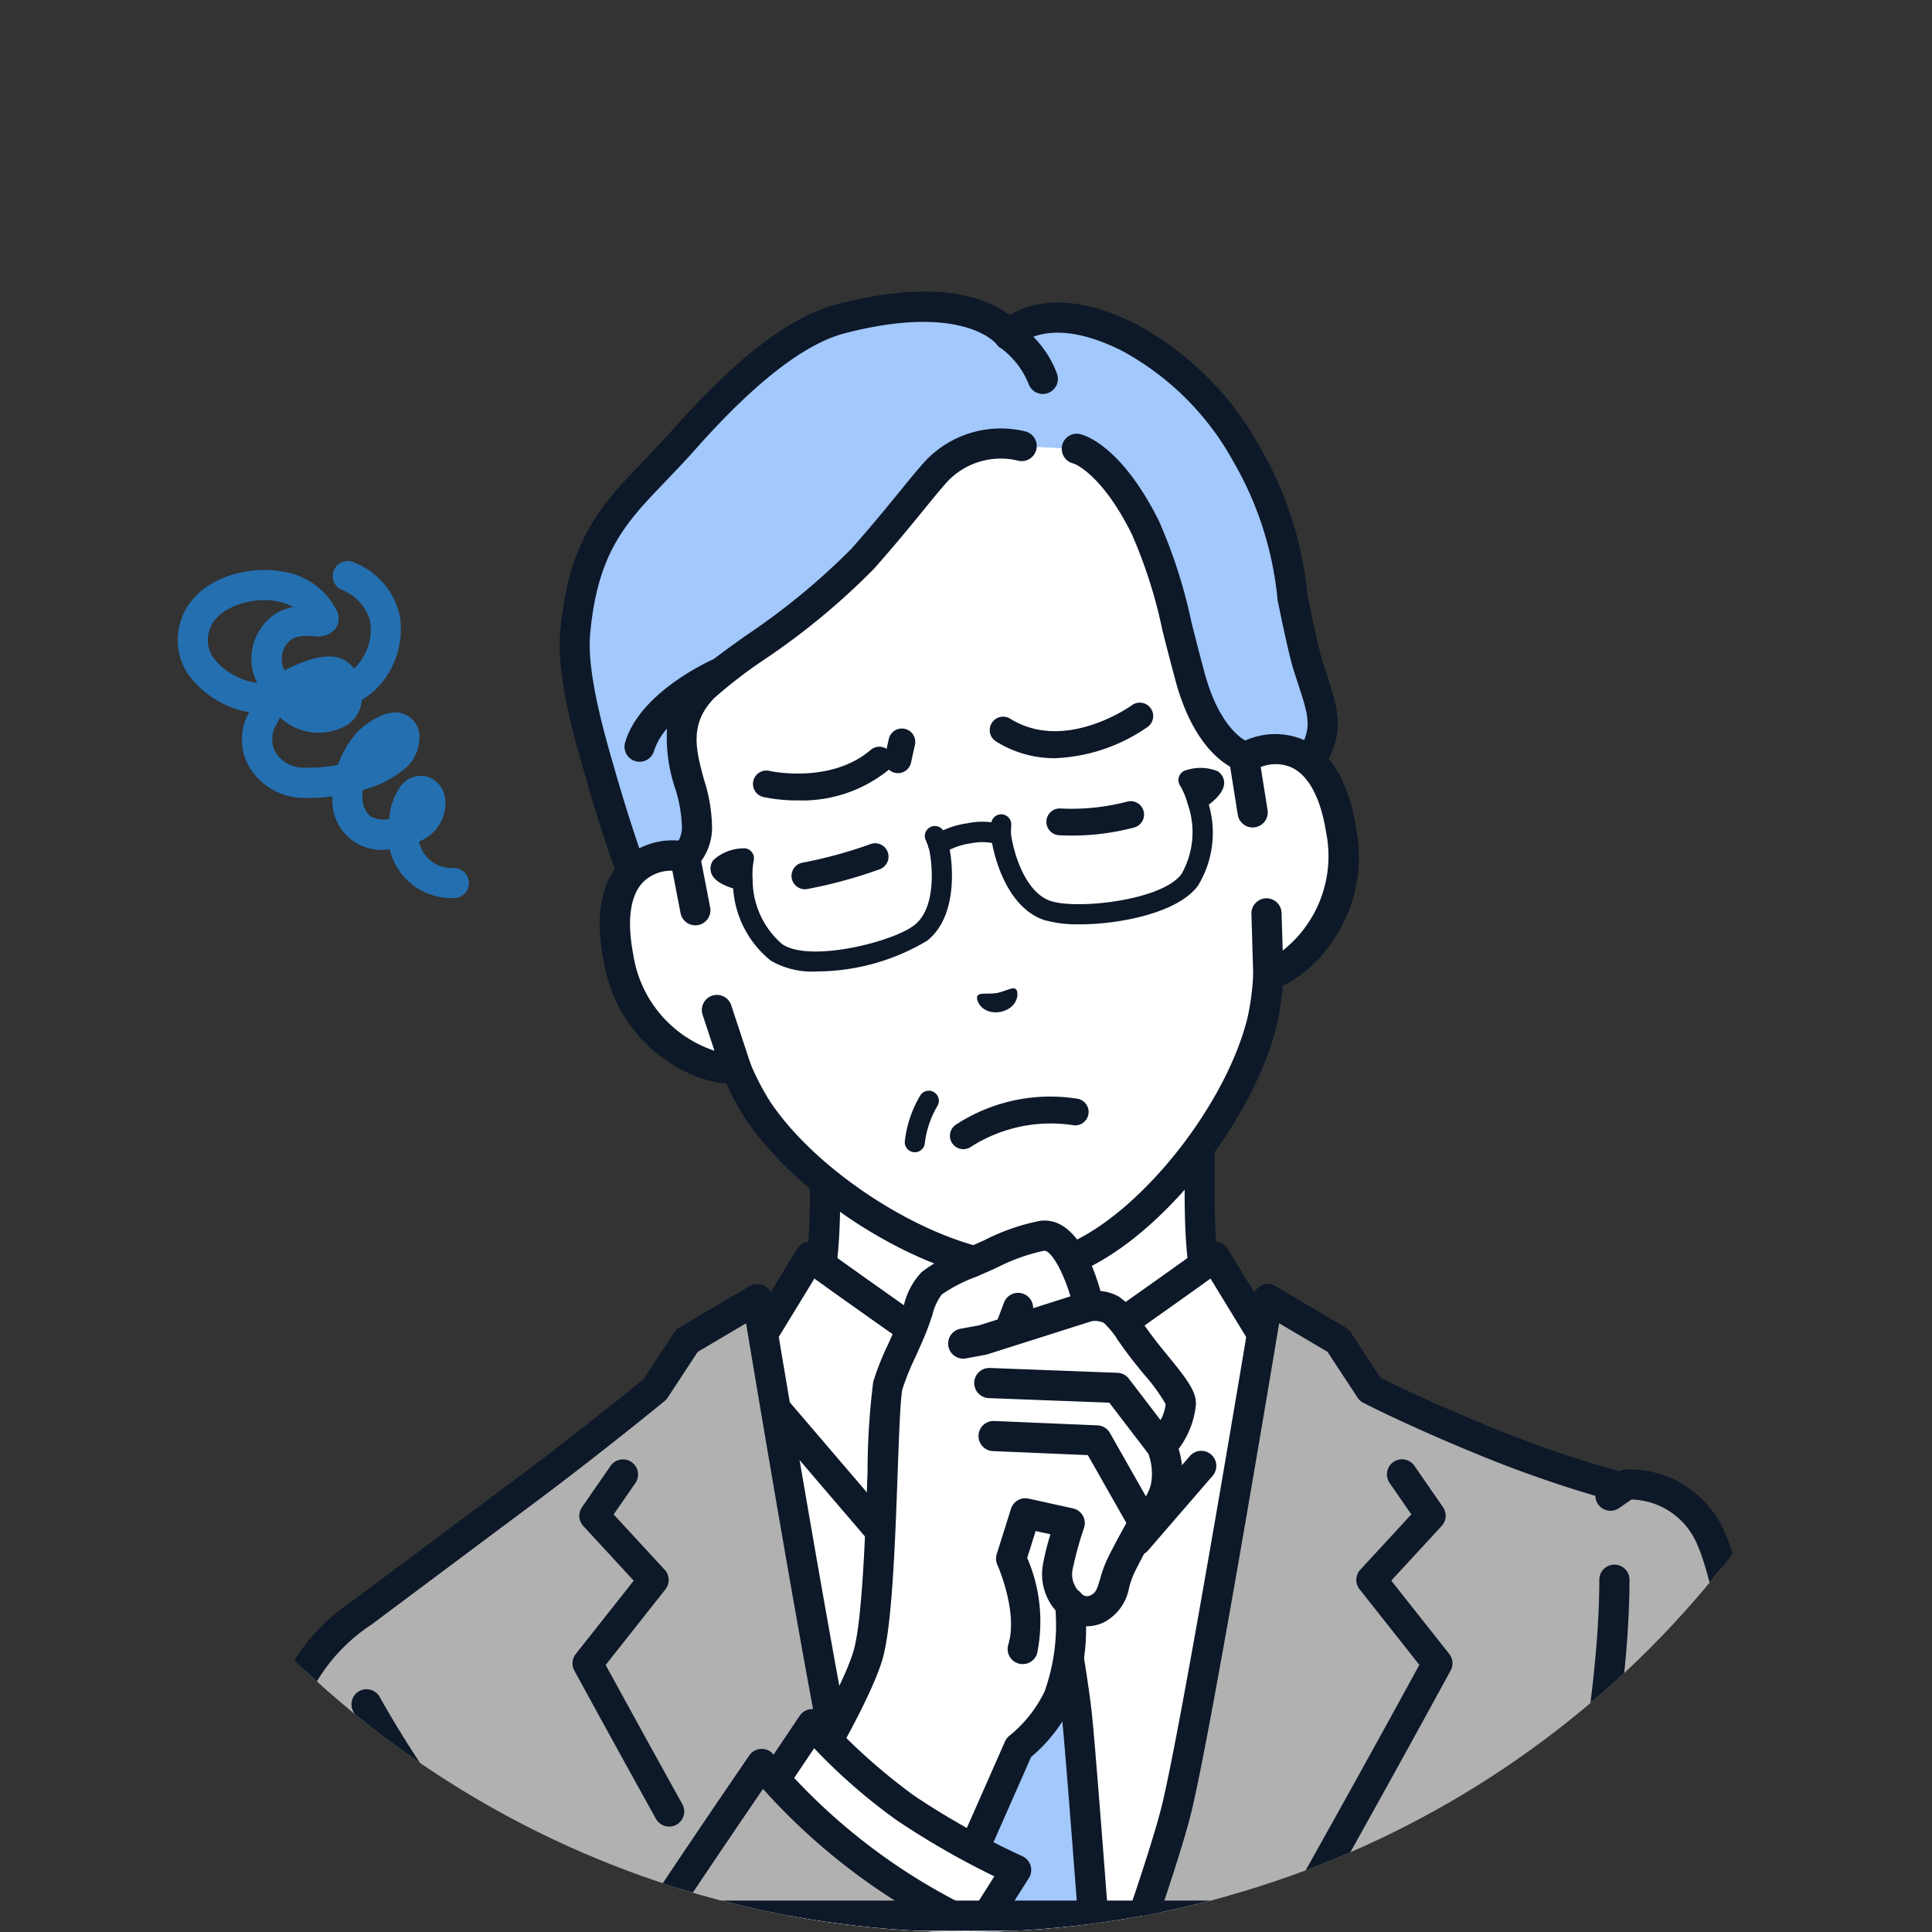 <svg xmlns="http://www.w3.org/2000/svg" xmlns:xlink="http://www.w3.org/1999/xlink" width="106" height="106" viewBox="0 0 106 106">
  <rect x="0" y="0" width="106" height="106" fill="#333333" stroke="none"/>
  <defs>
    <clipPath id="clip-path">
      <circle id="楕円形_73" data-name="楕円形 73" cx="53" cy="53" r="53" transform="translate(310 850)" fill="#f7f7f7"/>
    </clipPath>
  </defs>
  <g id="マスクグループ_55" data-name="マスクグループ 55" transform="translate(-310 -850)" clip-path="url(#clip-path)">
    <g id="グループ_1045" data-name="グループ 1045" transform="translate(305 866)">
      <g id="グループ_1047" data-name="グループ 1047">
        <path id="パス_18261" data-name="パス 18261" d="M120.276,673.8H.827a.827.827,0,1,1,0-1.654H120.276a.827.827,0,1,1,0,1.654" transform="translate(0 -548.624)" fill="#0d1828"/>
        <path id="パス_18262" data-name="パス 18262" d="M241.547,243.3v-5.727l-10.275,5.513L221,237.575V243.3c0,4.295-.428,6.215-1.553,7.319s-10.287,6.894-10.287,6.894l14.5,13.293h15.229l14.5-13.293s-9.163-5.79-10.287-6.894-1.552-3.024-1.552-7.319" transform="translate(-170.72 -193.916)" fill="#fff"/>
        <path id="パス_18263" data-name="パス 18263" d="M235.214,267.962a.827.827,0,0,1-.559-1.437l13.7-12.563c-2.434-1.548-8.536-5.466-9.512-6.424-1.329-1.3-1.8-3.374-1.8-7.909v-4.344l-9.057,4.86a.827.827,0,0,1-.782,0l-9.057-4.86v4.344c0,4.535-.471,6.6-1.8,7.909-.976.958-7.078,4.876-9.512,6.424l13.7,12.563a.827.827,0,1,1-1.118,1.219l-14.5-13.293a.827.827,0,0,1,.117-1.309c3.653-2.308,9.371-6.021,10.15-6.785.939-.922,1.3-2.808,1.3-6.729V233.9a.827.827,0,0,1,1.218-.729l9.884,5.3,9.884-5.3a.827.827,0,0,1,1.218.729v5.727c0,3.92.366,5.807,1.3,6.729.779.765,6.5,4.477,10.15,6.785a.827.827,0,0,1,.117,1.309l-14.5,13.293a.824.824,0,0,1-.559.217" transform="translate(-167.047 -190.243)" fill="#0d1828"/>
        <path id="パス_18264" data-name="パス 18264" d="M268.329,293.417l-1.264-.839-2.7-4.429s-.882.661-5.517,3.93a63.833,63.833,0,0,1-5.59,3.441h0a63.855,63.855,0,0,1-5.59-3.441c-4.635-3.269-5.517-3.93-5.517-3.93l-2.7,4.429-1.264.839-2.093,2.061,3.356,18.968,7.647,34.569h12.322l7.647-34.569,3.356-18.968Z" transform="translate(-192.706 -235.196)" fill="#fff"/>
        <path id="パス_18265" data-name="パス 18265" d="M255.745,346.171H243.423a.827.827,0,0,1-.807-.648l-7.647-34.569c0-.012,0-.023-.007-.035L231.6,291.951a.826.826,0,0,1,.234-.733l2.093-2.061a.823.823,0,0,1,.123-.1l1.111-.738,2.606-4.272a.827.827,0,0,1,1.2-.231c.009.007.946.706,5.5,3.916,1.961,1.383,4.22,2.674,5.113,3.172.893-.5,3.152-1.789,5.113-3.172,4.552-3.21,5.489-3.909,5.5-3.916a.827.827,0,0,1,1.2.231L264,288.319l1.111.738a.831.831,0,0,1,.123.1l2.093,2.061a.828.828,0,0,1,.234.733l-3.356,18.968c0,.012,0,.023-.007.035l-7.647,34.569a.827.827,0,0,1-.807.648m-11.658-1.654h10.994l7.5-33.9,3.277-18.522-1.726-1.7-1.2-.8a.83.83,0,0,1-.249-.258l-2.235-3.663c-.739.532-2.162,1.548-4.8,3.41a63.984,63.984,0,0,1-5.674,3.493.826.826,0,0,1-.785,0,63.986,63.986,0,0,1-5.674-3.493c-2.64-1.862-4.062-2.877-4.8-3.41l-2.235,3.663a.83.83,0,0,1-.248.258l-1.2.8-1.727,1.7,3.278,18.522Z" transform="translate(-189.032 -231.525)" fill="#0d1828"/>
        <path id="パス_18266" data-name="パス 18266" d="M269.495,331.635h-.008a.827.827,0,0,1-.628-.3l-6.174-7.439-6.173,7.439a.827.827,0,0,1-.63.3.837.837,0,0,1-.635-.289l-7.405-8.653a.827.827,0,1,1,1.257-1.075l6.767,7.908,6.183-7.451a.827.827,0,0,1,1.273,0l6.186,7.455,2.908-3.365a.827.827,0,0,1,1.251,1.082l-3.547,4.1a.827.827,0,0,1-.626.286" transform="translate(-202.134 -262.278)" fill="#0d1828"/>
        <path id="パス_18267" data-name="パス 18267" d="M296.081,345.863c.4-3.4,1.553-9.161,1.553-9.162s-.757-2.433-1.182-4.655l3.105-3.747.036-.039.036.039,3.105,3.747c-.426,2.222-1.182,4.655-1.182,4.655s1.154,5.76,1.553,9.162,3.22,42.748,3.22,42.748H292.861s2.82-39.346,3.22-42.748" transform="translate(-239.042 -267.936)" fill="#a2c8fc"/>
        <path id="パス_18268" data-name="パス 18268" d="M302.653,385.765H289.188a.827.827,0,0,1-.825-.886c.115-1.607,2.826-39.4,3.223-42.785.168-1.428.482-3.415.934-5.907.321-1.77.481-2.652.588-3.118-.193-.641-.78-2.647-1.142-4.539a.827.827,0,0,1,.175-.683l3.106-3.747.032-.037.037-.039a.827.827,0,0,1,1.209,0l.036.039.032.037,3.105,3.747a.826.826,0,0,1,.176.683c-.363,1.9-.951,3.905-1.143,4.542.212,1.074,1.165,5.98,1.523,9.022.4,3.382,3.108,41.178,3.223,42.785a.827.827,0,0,1-.825.886m-12.577-1.654h11.688c-.421-5.859-2.793-38.763-3.153-41.824-.387-3.293-1.5-8.859-1.542-9.094a.839.839,0,0,1-.017-.164.824.824,0,0,1,.037-.245c.007-.022.664-2.144,1.084-4.185l-2.254-2.72-2.254,2.72c.42,2.041,1.077,4.162,1.084,4.185a.83.83,0,0,1,.021.41c-.011.056-1.151,5.763-1.543,9.094-.36,3.061-2.731,35.966-3.152,41.824" transform="translate(-235.369 -264.264)" fill="#0d1828"/>
        <path id="パス_18269" data-name="パス 18269" d="M325.516,379a.735.735,0,0,1-.725-.618l-.567-3.505a.735.735,0,1,1,1.451-.235l.567,3.506a.735.735,0,0,1-.726.852" transform="translate(-264.634 -305.291)" fill="#0d1828"/>
        <path id="パス_18270" data-name="パス 18270" d="M317.12,372.052a4.04,4.04,0,0,1-2.5-.907.827.827,0,0,1,1.08-1.253,2.252,2.252,0,0,0,2.844,0,.827.827,0,0,1,1.08,1.253,4.04,4.04,0,0,1-2.5.907" transform="translate(-256.569 -301.756)" fill="#0d1828"/>
        <path id="パス_18271" data-name="パス 18271" d="M195.015,354.738c-1.005-2.928-5.554-19.493-5.554-19.493a23.432,23.432,0,0,0-.313-3.607c-.272-1.089-1.865-1.4-1.865-1.4s-1.851-13.014-3.3-16.281a4.842,4.842,0,0,0-4.649-2.995l-.881.609c.01-.393.016-.609.016-.609a63.533,63.533,0,0,1-6.613-2.267c-4.093-1.662-6.588-2.954-6.588-2.954l-1.753-2.671-3.858-2.282s-3.768,22.787-4.988,27.885-9.02,25.753-9.02,25.753-7.8-20.656-9.02-25.753-4.987-27.885-4.987-27.885l-3.858,2.282-1.753,2.671s-3.455,2.832-7,5.472c-3.859,2.877-9.039,6.752-9.039,6.752a10.7,10.7,0,0,0-3.566,3.975c-1.45,3.267,1.368,17.173,1.368,17.173s-3.539,13.037-3.54,23.273c0,7.176,8.556,7.476,8.556,7.476h64.016l7.2,2.83s2.163-.313,5.5-.953c3.509-.673,7.139-1.209,7.993-4.229,1.291-4.569-1.5-9.843-2.51-12.771" transform="translate(-85.097 -245.51)" fill="#b1b1b1"/>
        <path id="パス_18272" data-name="パス 18272" d="M180.36,369.844a.825.825,0,0,1-.3-.057L173,367.014H109.11a13.437,13.437,0,0,1-4.591-1.12,7.5,7.5,0,0,1-4.763-7.182c0-9.554,3.083-21.64,3.518-23.3-.426-2.134-2.736-14.191-1.275-17.483a11.186,11.186,0,0,1,3.838-4.31s5.174-3.87,9.029-6.744c3.157-2.354,6.283-4.892,6.869-5.37l1.684-2.565a.825.825,0,0,1,.27-.258l3.858-2.282a.827.827,0,0,1,1.237.577c.038.228,3.777,22.817,4.976,27.828.967,4.042,6.217,18.238,8.216,23.592,2-5.346,7.241-19.516,8.216-23.592,1.2-5.011,4.938-27.6,4.976-27.828a.827.827,0,0,1,1.237-.577l3.858,2.282a.827.827,0,0,1,.27.258l1.632,2.487c.654.328,2.954,1.455,6.329,2.826a63.265,63.265,0,0,0,6.516,2.235.819.819,0,0,1,.218.094.828.828,0,0,1,.362-.119,5.677,5.677,0,0,1,5.475,3.483c1.327,2.99,2.918,13.457,3.287,15.971a2.858,2.858,0,0,1,1.925,1.846,22.109,22.109,0,0,1,.336,3.688c.381,1.385,4.566,16.591,5.511,19.344.179.521.426,1.142.687,1.8,1.252,3.151,2.966,7.466,1.836,11.464-.95,3.36-4.586,4.049-8.1,4.715l-.531.1c-3.318.637-5.515.956-5.537.959a.816.816,0,0,1-.118.009m-71.2-4.484h64a.822.822,0,0,1,.3.057l7,2.749c.624-.095,2.562-.4,5.248-.914l.534-.1c3.161-.6,6.147-1.165,6.819-3.54.977-3.458-.618-7.472-1.782-10.4-.269-.677-.523-1.317-.714-1.875-1-2.919-5.383-18.865-5.569-19.543a.828.828,0,0,1-.029-.206,21.812,21.812,0,0,0-.288-3.42c-.106-.425-.887-.722-1.226-.792a.832.832,0,0,1-.656-.694c-.018-.129-1.851-12.936-3.238-16.062a4.013,4.013,0,0,0-3.626-2.509l-.677.468a.827.827,0,0,1-1.3-.669c-1.081-.316-3.428-1.044-6.082-2.122-4.081-1.657-6.554-2.932-6.657-2.986a.828.828,0,0,1-.311-.281l-1.648-2.511-2.654-1.57c-.8,4.8-3.735,22.3-4.8,26.751-.513,2.144-2.193,7.15-4.994,14.878-1.087,3-2.132,5.824-2.817,7.665-.375,1.009-.685,1.836-.9,2.412l-.25.665c-.122.324-.289.769-.862.769a.827.827,0,0,1-.774-.535c-.319-.845-7.833-20.763-9.051-25.853-1.066-4.456-4-21.954-4.8-26.751l-2.654,1.57-1.648,2.511a.832.832,0,0,1-.167.186c-.035.029-3.51,2.875-7.026,5.5-3.858,2.877-9.038,6.751-9.038,6.751a9.76,9.76,0,0,0-3.306,3.648c-.985,2.22.311,11.188,1.423,16.674a.824.824,0,0,1-.012.381c-.035.129-3.51,13.051-3.511,23.057,0,6.212,7.275,6.629,7.746,6.649" transform="translate(-81.424 -241.837)" fill="#0d1828"/>
        <path id="パス_18273" data-name="パス 18273" d="M203.435,368.824a.827.827,0,0,1-.724-.426c-2.612-4.7-4.458-8.1-4.477-8.132a.827.827,0,0,1,.078-.908l3.181-4.023-2.767-3a.826.826,0,0,1-.072-1.031l1.562-2.257a.827.827,0,1,1,1.36.941l-1.185,1.713,2.8,3.035a.827.827,0,0,1,.041,1.073l-3.28,4.149c.6,1.095,2.169,3.968,4.208,7.639a.827.827,0,0,1-.722,1.229" transform="translate(-161.723 -284.61)" fill="#0d1828"/>
        <path id="パス_18274" data-name="パス 18274" d="M348.656,393.983a.827.827,0,0,1-.7-1.274c6.144-9.581,17.007-29.421,18.826-32.755l-3.28-4.149a.827.827,0,0,1,.041-1.073l2.8-3.035-1.185-1.713a.827.827,0,1,1,1.36-.941l1.562,2.257a.827.827,0,0,1-.072,1.031l-2.767,3,3.181,4.023a.826.826,0,0,1,.078.908c-.124.227-12.429,22.859-19.148,33.338a.827.827,0,0,1-.7.381" transform="translate(-283.909 -284.61)" fill="#0d1828"/>
        <path id="パス_18275" data-name="パス 18275" d="M487.733,403.382a.835.835,0,0,1-.2-.025.827.827,0,0,1-.6-1c.032-.13,3.242-13.07,3.242-21.471a.827.827,0,1,1,1.654,0c0,8.606-3.157,21.334-3.292,21.872a.827.827,0,0,1-.8.627" transform="translate(-397.427 -310.214)" fill="#0d1828"/>
        <path id="パス_18276" data-name="パス 18276" d="M493.066,493.59a.827.827,0,0,1-.6-1.391l6.991-7.5a.827.827,0,0,1,1.21,1.128l-6.991,7.5a.825.825,0,0,1-.605.263" transform="translate(-401.781 -395.413)" fill="#0d1828"/>
        <path id="パス_18277" data-name="パス 18277" d="M490.209,620.4c-1-.769-6.419-3.328-6.419-3.328l-4.907.8,2.916,1.458,9.111,7.961,1.78-.694s-1.482-5.424-2.481-6.194" transform="translate(-390.879 -503.672)" fill="#fff"/>
        <path id="パス_18278" data-name="パス 18278" d="M487.238,624.439a.827.827,0,0,1-.3-1.6l1.08-.421c-.662-2.269-1.554-4.674-1.988-5.043A64.976,64.976,0,0,0,480,614.253l-2.125.345.625.313a.827.827,0,0,1-.74,1.479l-2.916-1.459a.827.827,0,0,1,.237-1.556l4.907-.8a.827.827,0,0,1,.486.069,71.6,71.6,0,0,1,6.571,3.421c1.1.847,2.306,4.919,2.774,6.631a.827.827,0,0,1-.5.988l-1.78.694a.821.821,0,0,1-.3.057" transform="translate(-387.206 -499.998)" fill="#0d1828"/>
        <path id="パス_18279" data-name="パス 18279" d="M387.106,621.494s-5.285.747-6.973.448a38.1,38.1,0,0,1-4.356-1.214s-3.294-1.536-4.846-.8c-2.41,1.142-5.2,4.791-5.2,4.791s-.649,1.414-1.906,4.084-1.28,4.057-.027,4.438,2.341-.953,3.267-2.613,1.878-3.294,1.878-3.294l3.8-3.1.534.267-3.049,3.239s-2.668,6.29-.849,7.21c1.155.584,2.429-.947,2.429-.947a1.866,1.866,0,0,0,1.116,1.552,2.452,2.452,0,0,0,2.124-.544,2.077,2.077,0,0,0,1.361,1.171c1.2.4,2.3-1.2,3.485-2.641a21.724,21.724,0,0,1,1.769-1.96l3.013,1.124s1.746,1.392,5.122.875c2.578-.395,4.465-3.109,4.465-3.109s-.307-4.41-1.143-5.472-6.007-3.5-6.007-3.5" transform="translate(-296.186 -505.841)" fill="#fff"/>
        <path id="パス_18280" data-name="パス 18280" d="M373.132,633.406a2.077,2.077,0,0,1-.662-.111,3.2,3.2,0,0,1-1.336-.83,2.75,2.75,0,0,1-2.173.2,2.614,2.614,0,0,0-3.632-.643c-1.732-.876-.943-3.9-.684-4.9.135-.518.29-1.024.441-1.479-.3.519-.636,1.118-.97,1.717-.559,1-2.044,3.667-4.23,3a2.012,2.012,0,0,1-1.316-1.116c-.425-.957-.167-2.334.837-4.466,1.24-2.635,1.9-4.063,1.9-4.077a.844.844,0,0,1,.095-.157c.119-.155,2.941-3.823,5.5-5.037,1.774-.84,4.809.458,5.508.779a36.815,36.815,0,0,0,4.193,1.169,36.23,36.23,0,0,0,6.713-.453.826.826,0,0,1,.469.071c.893.422,5.392,2.583,6.3,3.74.946,1.2,1.265,5.147,1.319,5.926a.827.827,0,0,1-.146.529c-.085.123-2.122,3.01-5.018,3.454a7.9,7.9,0,0,1-5.638-.956l-2.412-.9c-.295.308-.76.816-1.339,1.523-.121.148-.242.3-.362.448-1.016,1.264-2.062,2.565-3.363,2.565m-.978-2.333a1.352,1.352,0,0,0,.839.653c.525.174,1.461-.987,2.213-1.921.123-.153.246-.306.371-.459a22.5,22.5,0,0,1,1.845-2.042.827.827,0,0,1,.853-.17l3.013,1.124a.826.826,0,0,1,.227.128,6.09,6.09,0,0,0,4.481.7,6.8,6.8,0,0,0,3.742-2.541c-.158-1.939-.547-4.206-.945-4.71-.434-.551-3.089-2.016-5.489-3.162-1.159.158-5.378.695-6.986.409a38.377,38.377,0,0,1-4.48-1.246.828.828,0,0,1-.081-.033c-1.223-.568-3.319-1.193-4.143-.8-2.025.959-4.451,3.978-4.843,4.477-.16.349-.8,1.727-1.869,4-1.019,2.164-.914,2.882-.821,3.09.021.047.06.135.286.2.752.229,1.668-1.084,2.3-2.225.919-1.649,1.877-3.292,1.887-3.308a.827.827,0,0,1,.191-.224l3.8-3.1a.827.827,0,0,1,.893-.1l.533.267a.827.827,0,0,1,.232,1.307l-2.945,3.128a26.166,26.166,0,0,0-1.017,3.027c-.585,2.255-.28,2.931-.166,2.989.434.218,1.192-.464,1.419-.738a.827.827,0,0,1,1.461.471,1.036,1.036,0,0,0,.577.833c.464.171,1.115-.243,1.306-.4a.828.828,0,0,1,.777-.176.784.784,0,0,1,.538.542" transform="translate(-292.515 -502.171)" fill="#0d1828"/>
        <path id="パス_18281" data-name="パス 18281" d="M407.8,656.348a.827.827,0,0,1-.767-1.137l1.824-4.519a.823.823,0,0,1,.154-.246l3.7-4.084a.827.827,0,0,1,1.225,1.111l-3.6,3.975-1.769,4.383a.827.827,0,0,1-.767.518" transform="translate(-332.182 -527.359)" fill="#0d1828"/>
        <path id="パス_18282" data-name="パス 18282" d="M425.427,665.37a.827.827,0,0,1-.738-1.2l2.068-4.111a.828.828,0,0,1,.164-.223l3.818-3.695a.827.827,0,1,1,1.15,1.188l-3.717,3.6-2,3.986a.828.828,0,0,1-.74.456" transform="translate(-346.572 -535.374)" fill="#0d1828"/>
        <path id="パス_18283" data-name="パス 18283" d="M461.424,673.876a.827.827,0,0,1-.525-1.466l2.056-1.688A.827.827,0,0,1,464,672l-2.056,1.688a.825.825,0,0,1-.524.188" transform="translate(-375.953 -547.311)" fill="#0d1828"/>
        <path id="パス_18284" data-name="パス 18284" d="M489.468,589.609a.827.827,0,0,1-.179-1.634l12.2-2.723a.827.827,0,0,1,.36,1.615l-12.2,2.723a.826.826,0,0,1-.181.02" transform="translate(-398.844 -477.684)" fill="#0d1828"/>
        <path id="パス_18285" data-name="パス 18285" d="M139.42,428.177a.825.825,0,0,1-.61-.269,57.184,57.184,0,0,1-6.531-9.355.827.827,0,1,1,1.434-.824,56.741,56.741,0,0,0,6.319,9.064.827.827,0,0,1-.611,1.384" transform="translate(-107.88 -340.624)" fill="#0d1828"/>
        <path id="パス_18286" data-name="パス 18286" d="M245.328,45.592,243.937,37.7a13.735,13.735,0,0,0-2.812-6.219c-2.764-3.441-7.936-8.035-15.227-6.781l-.128.022c-7.28,1.316-10.569,7.4-11.99,11.58a13.734,13.734,0,0,0-.515,6.805L214.656,51c-1.811-.344-4.605.58-3.648,5.539.848,4.392,4.459,6.189,6.459,6.088a14.8,14.8,0,0,0,1.178,2.262c2.838,4.242,9.213,8.223,13.854,8.643a8.722,8.722,0,0,0,3.767-.664c4.218-1.982,8.847-7.9,10.063-12.861a14.793,14.793,0,0,0,.333-2.528c1.914-.589,4.693-3.513,3.988-7.93-.8-4.988-3.738-4.9-5.322-3.958" transform="translate(-172.073 -19.99)" fill="#fff"/>
        <path id="パス_18287" data-name="パス 18287" d="M228.743,70.693c-4.87-.441-11.5-4.565-14.473-9.015a14.733,14.733,0,0,1-1.03-1.9,8.024,8.024,0,0,1-6.727-6.745c-.481-2.492-.141-4.342,1.012-5.5a3.817,3.817,0,0,1,2.453-1.079l-1.21-6.865a14.6,14.6,0,0,1,.547-7.215c1.332-3.918,4.743-10.7,12.625-12.128l.068-.009.067-.014c7.895-1.357,13.421,3.852,16.012,7.078a14.6,14.6,0,0,1,2.982,6.593l1.21,6.865a3.816,3.816,0,0,1,2.674.176c1.479.692,2.431,2.315,2.832,4.821a8.024,8.024,0,0,1-4.014,8.64,14.738,14.738,0,0,1-.32,2.146c-1.274,5.19-6.089,11.332-10.519,13.414a9.529,9.529,0,0,1-4.188.737m13.325-28.054a.827.827,0,0,1-1.237-.567l-1.391-7.891a12.945,12.945,0,0,0-2.642-5.844c-2.887-3.594-7.736-7.637-14.442-6.484l-.061.008-.06.013c-6.7,1.21-9.87,6.668-11.354,11.032a12.947,12.947,0,0,0-.484,6.4l1.392,7.891a.827.827,0,0,1-.969.956,2.423,2.423,0,0,0-2.122.552c-.732.734-.925,2.123-.56,4.018.771,3.99,4.031,5.5,5.606,5.419a.827.827,0,0,1,.8.5,13.971,13.971,0,0,0,1.1,2.127c2.687,4.016,8.875,7.884,13.234,8.279a7.93,7.93,0,0,0,3.348-.588c3.968-1.865,8.46-7.617,9.609-12.3a13.973,13.973,0,0,0,.313-2.385.827.827,0,0,1,.582-.746c1.507-.464,4.055-3,3.414-7.009-.3-1.905-.961-3.144-1.9-3.584a2.04,2.04,0,0,0-1.236-.147,2.91,2.91,0,0,0-.947.353" transform="translate(-168.39 -16.326)" fill="#0d1828"/>
        <path id="パス_18288" data-name="パス 18288" d="M321.028,208.044c-.175-.143-.535.113-1.049.216-.518.079-.944-.039-1.06.155s.207,1.04,1.242.885c1.026-.207,1.048-1.108.867-1.256" transform="translate(-260.292 -169.777)" fill="#0d1828"/>
        <path id="パス_18289" data-name="パス 18289" d="M264.261,167.221a.735.735,0,0,1-.127-1.459,24.592,24.592,0,0,0,3.723-1.018.735.735,0,0,1,.512,1.378,25.659,25.659,0,0,1-3.979,1.087.752.752,0,0,1-.128.011" transform="translate(-215.099 -134.432)" fill="#0d1828"/>
        <path id="パス_18290" data-name="パス 18290" d="M341,154.015c-.22,0-.447-.006-.678-.018a.735.735,0,0,1,.078-1.468,11.99,11.99,0,0,0,3.638-.37.735.735,0,1,1,.421,1.409,13.2,13.2,0,0,1-3.459.447" transform="translate(-277.215 -124.172)" fill="#0d1828"/>
        <path id="パス_18291" data-name="パス 18291" d="M238.187,20.5a19.284,19.284,0,0,0-2.559-7.943,15.931,15.931,0,0,0-6.463-6.369c-4.668-2.328-6.56-.109-6.56-.109s-1.948-2.777-9.2-.892c-3.349.871-6.863,4.669-8.761,6.8-2.918,3.27-5.3,4.64-5.821,10.454-.211,2.349.862,5.925,1.418,7.849.926,3.207,1.686,5.26,1.686,5.26l1.954,1.673.966-2.511a2.133,2.133,0,0,0,.663-1.632c.087-2.366-2.176-5.049.351-7.65,1.319-1.359,6.229-4.241,8.727-7.054,2.037-2.294,3.182-3.857,4.066-4.822a4.878,4.878,0,0,1,4.665-1.376l3.065.16s1.8.448,3.719,4.3c1.012,2.026,1.443,4.458,2.464,8.217,1.064,3.918,3.025,4.387,3.025,4.387l3.07,2.321a6.755,6.755,0,0,1,.557-2.266c1.112-1.691.528-2.818-.2-5.11-.265-.839-.839-3.682-.839-3.682" transform="translate(-162.266 -3.7)" fill="#a2c8fc"/>
        <path id="パス_18292" data-name="パス 18292" d="M304.849,160.12a.559.559,0,0,1-.333-1.008,4.681,4.681,0,0,1,1.893-.712,4.149,4.149,0,0,1,2.064.088.559.559,0,0,1-.388,1.048,3.226,3.226,0,0,0-1.482-.036,3.72,3.72,0,0,0-1.421.509.557.557,0,0,1-.332.11" transform="translate(-248.371 -129.225)" fill="#0d1828"/>
        <path id="パス_18293" data-name="パス 18293" d="M245.15,167.535a4.481,4.481,0,0,1-2.525-.6,5.565,5.565,0,0,1-2.055-3.954c-.748-.234-1.161-.553-1.232-.954a.776.776,0,0,1,.149-.606,2.512,2.512,0,0,1,1.61-.641.551.551,0,0,1,.6.673,3.95,3.95,0,0,0-.058,1.026.586.586,0,0,1,0,.08,4.655,4.655,0,0,0,1.617,3.473c1.47,1.031,6.073-.1,7.267-1.047,1.356-1.074.887-3.9.775-4.242a4.133,4.133,0,0,0-.159-.4.551.551,0,0,1,1-.47,5.161,5.161,0,0,1,.21.527c.184.561.755,3.95-1.138,5.45a11.876,11.876,0,0,1-6.06,1.685" transform="translate(-195.345 -130.236)" fill="#0d1828"/>
        <path id="パス_18294" data-name="パス 18294" d="M327.891,150.758a6.551,6.551,0,0,1-1.928-.231c-2.291-.762-2.914-4.142-2.933-4.732a5.161,5.161,0,0,1,.017-.567.551.551,0,1,1,1.1.1,4.14,4.14,0,0,0-.013.431c.012.36.538,3.176,2.179,3.722,1.445.48,6.158-.03,7.187-1.5a4.653,4.653,0,0,0,.332-3.814.542.542,0,0,1-.024-.082,3.946,3.946,0,0,0-.4-.941.552.552,0,0,1,.331-.837,2.513,2.513,0,0,1,1.732.052.777.777,0,0,1,.348.518c.07.4-.209.842-.832,1.317a5.567,5.567,0,0,1-.578,4.419c-1.03,1.474-4.211,2.148-6.51,2.148" transform="translate(-263.665 -116.047)" fill="#0d1828"/>
        <path id="パス_18295" data-name="パス 18295" d="M254.542,138.821a9.046,9.046,0,0,1-1.887-.185.735.735,0,1,1,.331-1.432c.032.007,3.341.73,5.543-1.153a.735.735,0,1,1,.956,1.117,7.543,7.543,0,0,1-4.943,1.653" transform="translate(-205.76 -110.905)" fill="#0d1828"/>
        <path id="パス_18296" data-name="パス 18296" d="M292.033,132.9a.736.736,0,0,1-.719-.893l.215-.978a.735.735,0,0,1,1.436.315l-.215.978a.735.735,0,0,1-.717.578" transform="translate(-237.766 -106.481)" fill="#0d1828"/>
        <path id="パス_18297" data-name="パス 18297" d="M326.35,125.767a6.04,6.04,0,0,1-3.23-.91.735.735,0,1,1,.773-1.25c3.02,1.868,6.629-.719,6.665-.746a.735.735,0,0,1,.87,1.185,9.516,9.516,0,0,1-5.079,1.72" transform="translate(-263.457 -100.168)" fill="#0d1828"/>
        <path id="パス_18298" data-name="パス 18298" d="M297.884,241.94h-.038a.551.551,0,0,1-.513-.585,6.279,6.279,0,0,1,.841-2.516.551.551,0,0,1,.952.556,5.257,5.257,0,0,0-.693,2.034.552.552,0,0,1-.549.513" transform="translate(-242.691 -194.723)" fill="#0d1828"/>
        <path id="パス_18299" data-name="パス 18299" d="M236.38,20.967c-.076-.231-.155-.474-.237-.732-.2-.639-.639-2.725-.806-3.544a20.015,20.015,0,0,0-2.675-8.263,16.8,16.8,0,0,0-6.8-6.678c-3.637-1.814-5.843-1.092-6.87-.46-1.1-.851-3.794-2.075-9.464-.6-3.327.865-6.649,4.22-9.17,7.046-.5.556-.978,1.058-1.444,1.543-2.3,2.4-4.126,4.294-4.584,9.388-.217,2.405.779,5.846,1.374,7.9l.072.25c.924,3.2,1.673,5.232,1.7,5.317a.827.827,0,0,0,.238.341l1.954,1.673a.827.827,0,0,0,1.31-.331l.9-2.34a3.128,3.128,0,0,0,.784-2.07,8.884,8.884,0,0,0-.437-2.617c-.446-1.643-.83-3.061.555-4.488a25.946,25.946,0,0,1,2.7-2.083,38.663,38.663,0,0,0,6.053-5c1.169-1.316,2.043-2.389,2.746-3.252.529-.649.946-1.161,1.311-1.561a4.02,4.02,0,0,1,3.833-1.138.827.827,0,1,0,.445-1.593,5.686,5.686,0,0,0-5.5,1.613c-.4.435-.829.964-1.374,1.633-.693.85-1.555,1.909-2.7,3.2a37.554,37.554,0,0,1-5.781,4.753c-.663.477-1.256.9-1.753,1.282-.646.294-4.084,1.967-4.861,4.559a.827.827,0,1,0,1.584.475,3.435,3.435,0,0,1,.708-1.215,8.675,8.675,0,0,0,.437,3.245,7.6,7.6,0,0,1,.38,2.123,1.481,1.481,0,0,1-.344,1.008.653.653,0,0,0-.265.358l-.545,1.418-.9-.77c-.21-.586-.851-2.426-1.595-5l-.072-.251c-.526-1.817-1.5-5.2-1.316-7.294.406-4.516,1.967-6.141,4.129-8.391.476-.5.968-1.008,1.485-1.587,1.39-1.558,5.082-5.7,8.352-6.547,6.294-1.637,8.2.438,8.317.576a.765.765,0,0,0,.289.262,4.6,4.6,0,0,1,1.484,1.93.827.827,0,1,0,1.563-.541,5.686,5.686,0,0,0-1.3-2.037c.817-.311,2.357-.481,4.827.751a15.25,15.25,0,0,1,6.127,6.06,18.6,18.6,0,0,1,2.44,7.562.838.838,0,0,0,.015.114c.024.118.586,2.9.861,3.768.083.264.165.513.242.749.578,1.762.817,2.492.051,3.657a4,4,0,0,0-.467,1.228l-1.97-1.489a.642.642,0,0,0-.294-.142c-.139-.051-1.575-.65-2.432-3.8-.274-1.011-.511-1.943-.719-2.765a28.044,28.044,0,0,0-1.8-5.605c-2.034-4.073-4.037-4.675-4.259-4.73v0a.814.814,0,0,0-.239-.039.827.827,0,0,0-.16,1.638v0l-.024-.006c.015,0,1.528.515,3.2,3.87a26.593,26.593,0,0,1,1.68,5.272c.21.829.448,1.768.726,2.792,1.005,3.7,2.809,4.679,3.433,4.913l2.961,2.239a.827.827,0,0,0,1.323-.59,5.717,5.717,0,0,1,.424-1.881c1.2-1.832.757-3.195.138-5.081" transform="translate(-158.595 0)" fill="#0d1828"/>
        <path id="パス_18300" data-name="パス 18300" d="M311.548,243.285a.735.735,0,0,1-.446-1.319,9.454,9.454,0,0,1,6.7-1.449.735.735,0,0,1-.2,1.456,8.13,8.13,0,0,0-5.612,1.166.734.734,0,0,1-.44.146" transform="translate(-253.694 -196.235)" fill="#0d1828"/>
        <path id="パス_18301" data-name="パス 18301" d="M398.626,137.079l.47,2.95.761,5.547.1,3.391c1.914-.589,4.693-3.513,3.988-7.93-.8-4.988-3.738-4.9-5.322-3.958" transform="translate(-325.371 -111.477)" fill="#fff"/>
        <path id="パス_18302" data-name="パス 18302" d="M396.432,146.111a.828.828,0,0,0,.1-.024c2.3-.707,5.334-4.009,4.561-8.851-.4-2.507-1.353-4.129-2.832-4.821a4,4,0,0,0-3.73.283.826.826,0,0,0-.394.841l.47,2.95a.827.827,0,1,0,1.633-.26l-.372-2.34a2.2,2.2,0,0,1,1.692.024c.939.44,1.6,1.679,1.9,3.584a6.6,6.6,0,0,1-2.385,6.462l-.064-2.079a.827.827,0,0,0-1.653.051l.1,3.391a.827.827,0,0,0,.97.789" transform="translate(-321.698 -107.806)" fill="#0d1828"/>
        <path id="パス_18303" data-name="パス 18303" d="M215.224,171.4l-.568-2.933c-1.811-.344-4.605.58-3.648,5.539.848,4.392,4.459,6.189,6.459,6.088l-1.062-3.222Z" transform="translate(-172.073 -137.453)" fill="#fff"/>
        <path id="パス_18304" data-name="パス 18304" d="M213.929,177.225a.8.8,0,0,1-.1.011c-2.4.121-6.384-1.942-7.313-6.757-.481-2.492-.141-4.342,1.012-5.5a4,4,0,0,1,3.6-1.01.826.826,0,0,1,.658.655l.568,2.933a.827.827,0,1,1-1.624.314l-.45-2.326a2.2,2.2,0,0,0-1.582.6c-.732.734-.925,2.123-.559,4.018a6.6,6.6,0,0,0,4.451,5.257l-.651-1.976a.827.827,0,1,1,1.571-.518l1.062,3.222a.827.827,0,0,1-.642,1.073" transform="translate(-168.391 -133.772)" fill="#0d1828"/>
        <path id="パス_18305" data-name="パス 18305" d="M280.785,288.3c-.959-1.2-1.4-2.088-1.93-2.392a2.05,2.05,0,0,0-1.238-.184s-.876-4.086-2.563-3.868A12.779,12.779,0,0,0,271.89,283a13.061,13.061,0,0,0-2.879,1.45c-.559.5-.653,1.4-1.184,2.651a30,30,0,0,0-1.228,2.957c-.345,1.387-.266,12.093-1.1,14.838s-4.683,8.875-4.683,8.875l7.46,8.617,5.5-12.467a7.857,7.857,0,0,0,2.176-2.752,12.174,12.174,0,0,0,.642-5.153,1.242,1.242,0,0,0,1.507.282c.919-.441.793-1.363,1.286-2.364.563-1.142,1.25-2.328,1.25-2.328a4.245,4.245,0,0,0,1.195-1.905,4.046,4.046,0,0,0-.215-2.31,4.709,4.709,0,0,0,1.054-2.352c0-.526-.974-1.6-1.887-2.744" transform="translate(-212.886 -230.048)" fill="#fff"/>
        <path id="パス_18306" data-name="パス 18306" d="M279.826,287.363c0-.69-.535-1.378-1.561-2.635-.166-.2-.337-.413-.506-.625-.339-.426-.612-.812-.852-1.152a4.619,4.619,0,0,0-1.312-1.442,2.5,2.5,0,0,0-1.006-.306c-.387-1.4-1.389-4.1-3.313-3.849a11.5,11.5,0,0,0-3.033,1.052l-.363.163c-.275.122-.534.235-.777.341a8.766,8.766,0,0,0-2.317,1.249,3.949,3.949,0,0,0-.981,1.826c-.112.334-.239.712-.412,1.117-.143.337-.3.68-.447,1.012a14.545,14.545,0,0,0-.823,2.07,40.365,40.365,0,0,0-.312,4.981c-.126,3.477-.3,8.239-.776,9.816-.791,2.607-4.554,8.616-4.592,8.676a.827.827,0,0,0,1.4.879c.159-.254,3.918-6.257,4.773-9.075.541-1.783.711-6.47.846-10.236.074-2.059.151-4.187.264-4.642a14.725,14.725,0,0,1,.727-1.792c.153-.342.312-.695.459-1.041.2-.465.336-.876.458-1.238a2.972,2.972,0,0,1,.518-1.122,8.336,8.336,0,0,1,1.871-.962c.248-.108.512-.222.792-.347l.368-.165a10.475,10.475,0,0,1,2.566-.92c.385-.052,1.051,1.124,1.46,2.5l-2.049.651a.825.825,0,0,0-1.6-.3l-.349.919-1.009.32-1.027.188a.827.827,0,1,0,.3,1.627l1.079-.2a.812.812,0,0,0,.1-.025l5.738-1.822a1.2,1.2,0,0,1,.638.093,4.506,4.506,0,0,1,.786.963c.241.341.54.765.909,1.228.173.217.348.431.518.64a10.138,10.138,0,0,1,1.188,1.628,2.336,2.336,0,0,1-.28.881l-1.738-2.272a.827.827,0,0,0-.626-.324l-7-.264a.827.827,0,1,0-.062,1.653l6.613.25,2.143,2.8a3.157,3.157,0,0,1,.141,1.69,2.666,2.666,0,0,1-.274.651l-1.974-3.478a.827.827,0,0,0-.684-.418l-5.644-.239a.827.827,0,1,0-.07,1.652l5.186.22,2.115,3.726c-.254.452-.67,1.21-1.04,1.962a6.49,6.49,0,0,0-.4,1.1c-.177.6-.249.768-.5.889a.407.407,0,0,1-.513-.066.792.792,0,0,0-.205-.193,1.354,1.354,0,0,1-.294-1.139,19.03,19.03,0,0,1,.628-2.289.827.827,0,0,0-.607-1.068l-2.434-.536a.827.827,0,0,0-.967.559l-.782,2.484a.829.829,0,0,0,.035.589c.011.026,1.148,2.585.6,4.378a.827.827,0,1,0,1.581.486,8.784,8.784,0,0,0-.544-5.244l.464-1.474.812.179a13.423,13.423,0,0,0-.422,1.713,3.022,3.022,0,0,0,.7,2.462,10.911,10.911,0,0,1-.6,4.449,7.067,7.067,0,0,1-1.919,2.421.828.828,0,0,0-.254.323l-5.5,12.467a.827.827,0,1,0,1.513.668l5.421-12.286a8.579,8.579,0,0,0,2.26-2.941,11.41,11.41,0,0,0,.755-4.229,2.166,2.166,0,0,0,.991-.224,2.664,2.664,0,0,0,1.373-1.914,5.018,5.018,0,0,1,.3-.83c.448-.908.983-1.859,1.162-2.172a4.988,4.988,0,0,0,1.341-2.218,4.577,4.577,0,0,0-.09-2.374,4.814,4.814,0,0,0,.956-2.5" transform="translate(-209.213 -226.372)" fill="#0d1828"/>
        <path id="パス_18307" data-name="パス 18307" d="M253.32,427.679l-3.689,5.49,11.981,7.1,2.9-4.585a43.555,43.555,0,0,1-6.059-3.39,33.277,33.277,0,0,1-5.132-4.612" transform="translate(-203.756 -349.085)" fill="#fff"/>
        <path id="パス_18308" data-name="パス 18308" d="M257.937,437.421a.827.827,0,0,1-.7-1.269l2.4-3.793a44.449,44.449,0,0,1-5.323-3.056,31.334,31.334,0,0,1-4.562-3.972l-3.108,4.627a.827.827,0,1,1-1.373-.922l3.689-5.49a.827.827,0,0,1,1.3-.089,32.673,32.673,0,0,0,4.979,4.478,42.994,42.994,0,0,0,5.929,3.317.827.827,0,0,1,.365,1.2l-2.9,4.585a.827.827,0,0,1-.7.385" transform="translate(-200.083 -345.413)" fill="#0d1828"/>
        <path id="パス_18309" data-name="パス 18309" d="M185.239,439.592s-7.371,10.714-10.055,15.247c-.374.631-2.372-.132-3.249.914-1.215,1.447-2.216,5.122-2.322,5.264l.6,14.649c2.67,2.209,9.72,3.969,15.2-4.752,5.645-8.639,11.073-17.653,13.349-21.606a33.494,33.494,0,0,1-13.519-9.716" transform="translate(-138.443 -358.809)" fill="#b1b1b1"/>
        <path id="パス_18310" data-name="パス 18310" d="M171.872,474.624a9.4,9.4,0,0,1-5.862-1.994.827.827,0,0,1,1.055-1.274,7.953,7.953,0,0,0,6.117,1.51c2.943-.473,5.659-2.57,7.854-6.064,5.243-8.025,10.343-16.444,12.853-20.751a34.643,34.643,0,0,1-12.257-8.764c-1.826,2.672-7.223,10.609-9.41,14.3-.4.673-1.191.688-1.89.7-.556.01-1.185.023-1.437.323a16.8,16.8,0,0,0-1.976,4.442,2.541,2.541,0,0,1-.318.786.827.827,0,0,1-1.4-.871c.027-.074.09-.263.146-.433a17.5,17.5,0,0,1,2.28-4.988,3.312,3.312,0,0,1,2.672-.913c.181,0,.437-.008.581-.029,2.734-4.581,9.93-15.049,10-15.155a.826.826,0,0,1,.66-.358.814.814,0,0,1,.678.324,32.958,32.958,0,0,0,13.155,9.445.827.827,0,0,1,.424,1.186c-2.3,3.993-7.759,13.053-13.373,21.645-3.1,4.926-6.6,6.421-8.985,6.8a9.911,9.911,0,0,1-1.572.126m-6.6-17.775h0m0,0h0" transform="translate(-134.77 -355.136)" fill="#0d1828"/>
        <path id="パス_18311" data-name="パス 18311" d="M79.092,39.087a3.459,3.459,0,0,1-3.514-2.675,2.693,2.693,0,0,1-3.149-2.735c0-.056,0-.112,0-.168a9.817,9.817,0,0,1-1.823.081,3.506,3.506,0,0,1-2.616-1.506,3.01,3.01,0,0,1-.123-3.192,5.25,5.25,0,0,1-3.373-2.109,3.37,3.37,0,0,1-.444-2.67c.59-2.475,3.616-3.3,5.575-2.945a3.97,3.97,0,0,1,3.074,2.209.977.977,0,0,1-.1.939,1.3,1.3,0,0,1-1.236.4c-.67-.029-1.172-.007-1.514.548a1.322,1.322,0,0,0-.033,1.345,3.927,3.927,0,0,1,.528-.271c.726-.306,2.063-.867,2.965-.161a1.683,1.683,0,0,1,.309.321,2.713,2.713,0,0,0,.2-.209A2.942,2.942,0,0,0,74.5,23.9a2.532,2.532,0,0,0-1.572-1.721.827.827,0,0,1,.7-1.5,4.1,4.1,0,0,1,2.489,2.877,4.618,4.618,0,0,1-1.06,3.819,4.242,4.242,0,0,1-1.012.851,1.789,1.789,0,0,1-.765,1.347,3.09,3.09,0,0,1-3.713-.386q-.094.158-.177.329a1.558,1.558,0,0,0-.091,1.561,1.8,1.8,0,0,0,1.4.855,8.606,8.606,0,0,0,2.04-.151,5.3,5.3,0,0,1,1.127-1.87c.015-.015,1.512-1.453,2.623-.86A1.336,1.336,0,0,1,77.2,30.07a2.306,2.306,0,0,1-.651,1.8A5.876,5.876,0,0,1,74.1,33.16a2.692,2.692,0,0,0-.017.441,1.332,1.332,0,0,0,.423,1,1.611,1.611,0,0,0,1.045.158,3.551,3.551,0,0,1,.617-1.8,1.378,1.378,0,0,1,1.486-.524,1.462,1.462,0,0,1,.979,1.353,2.264,2.264,0,0,1-1.411,2.185l-.039.019a1.824,1.824,0,0,0,1.911,1.447.827.827,0,0,1,0,1.654M68.715,22.744c-1.239,0-2.779.572-3.06,1.752a1.707,1.707,0,0,0,.224,1.389,3.71,3.71,0,0,0,2.358,1.394l.069.013a2.938,2.938,0,0,1,.129-2.891,2.67,2.67,0,0,1,1.85-1.278,3.47,3.47,0,0,0-.96-.328,3.433,3.433,0,0,0-.61-.052" transform="translate(-49.194 -5.819)" fill="#246fb0"/>
        <path id="パス_18312" data-name="パス 18312" d="M215.058,484.874v50.068h-66.5V484.874Z" transform="translate(-121.255 -395.769)" fill="#fff"/>
        <path id="パス_18313" data-name="パス 18313" d="M211.385,532.1h-66.5a.827.827,0,0,1-.827-.827V481.2a.827.827,0,0,1,.827-.827h66.5a.827.827,0,0,1,.827.827v50.068a.827.827,0,0,1-.827.827m-65.677-1.654h64.85V482.028h-64.85Z" transform="translate(-117.581 -392.096)" fill="#0d1828"/>
        <path id="パス_18314" data-name="パス 18314" d="M250.869,730.536H193.255a.827.827,0,0,1,0-1.654h57.614a.827.827,0,0,1,0,1.654" transform="translate(-157.066 -594.936)" fill="#0d1828"/>
      </g>
    </g>
  </g>
</svg>
